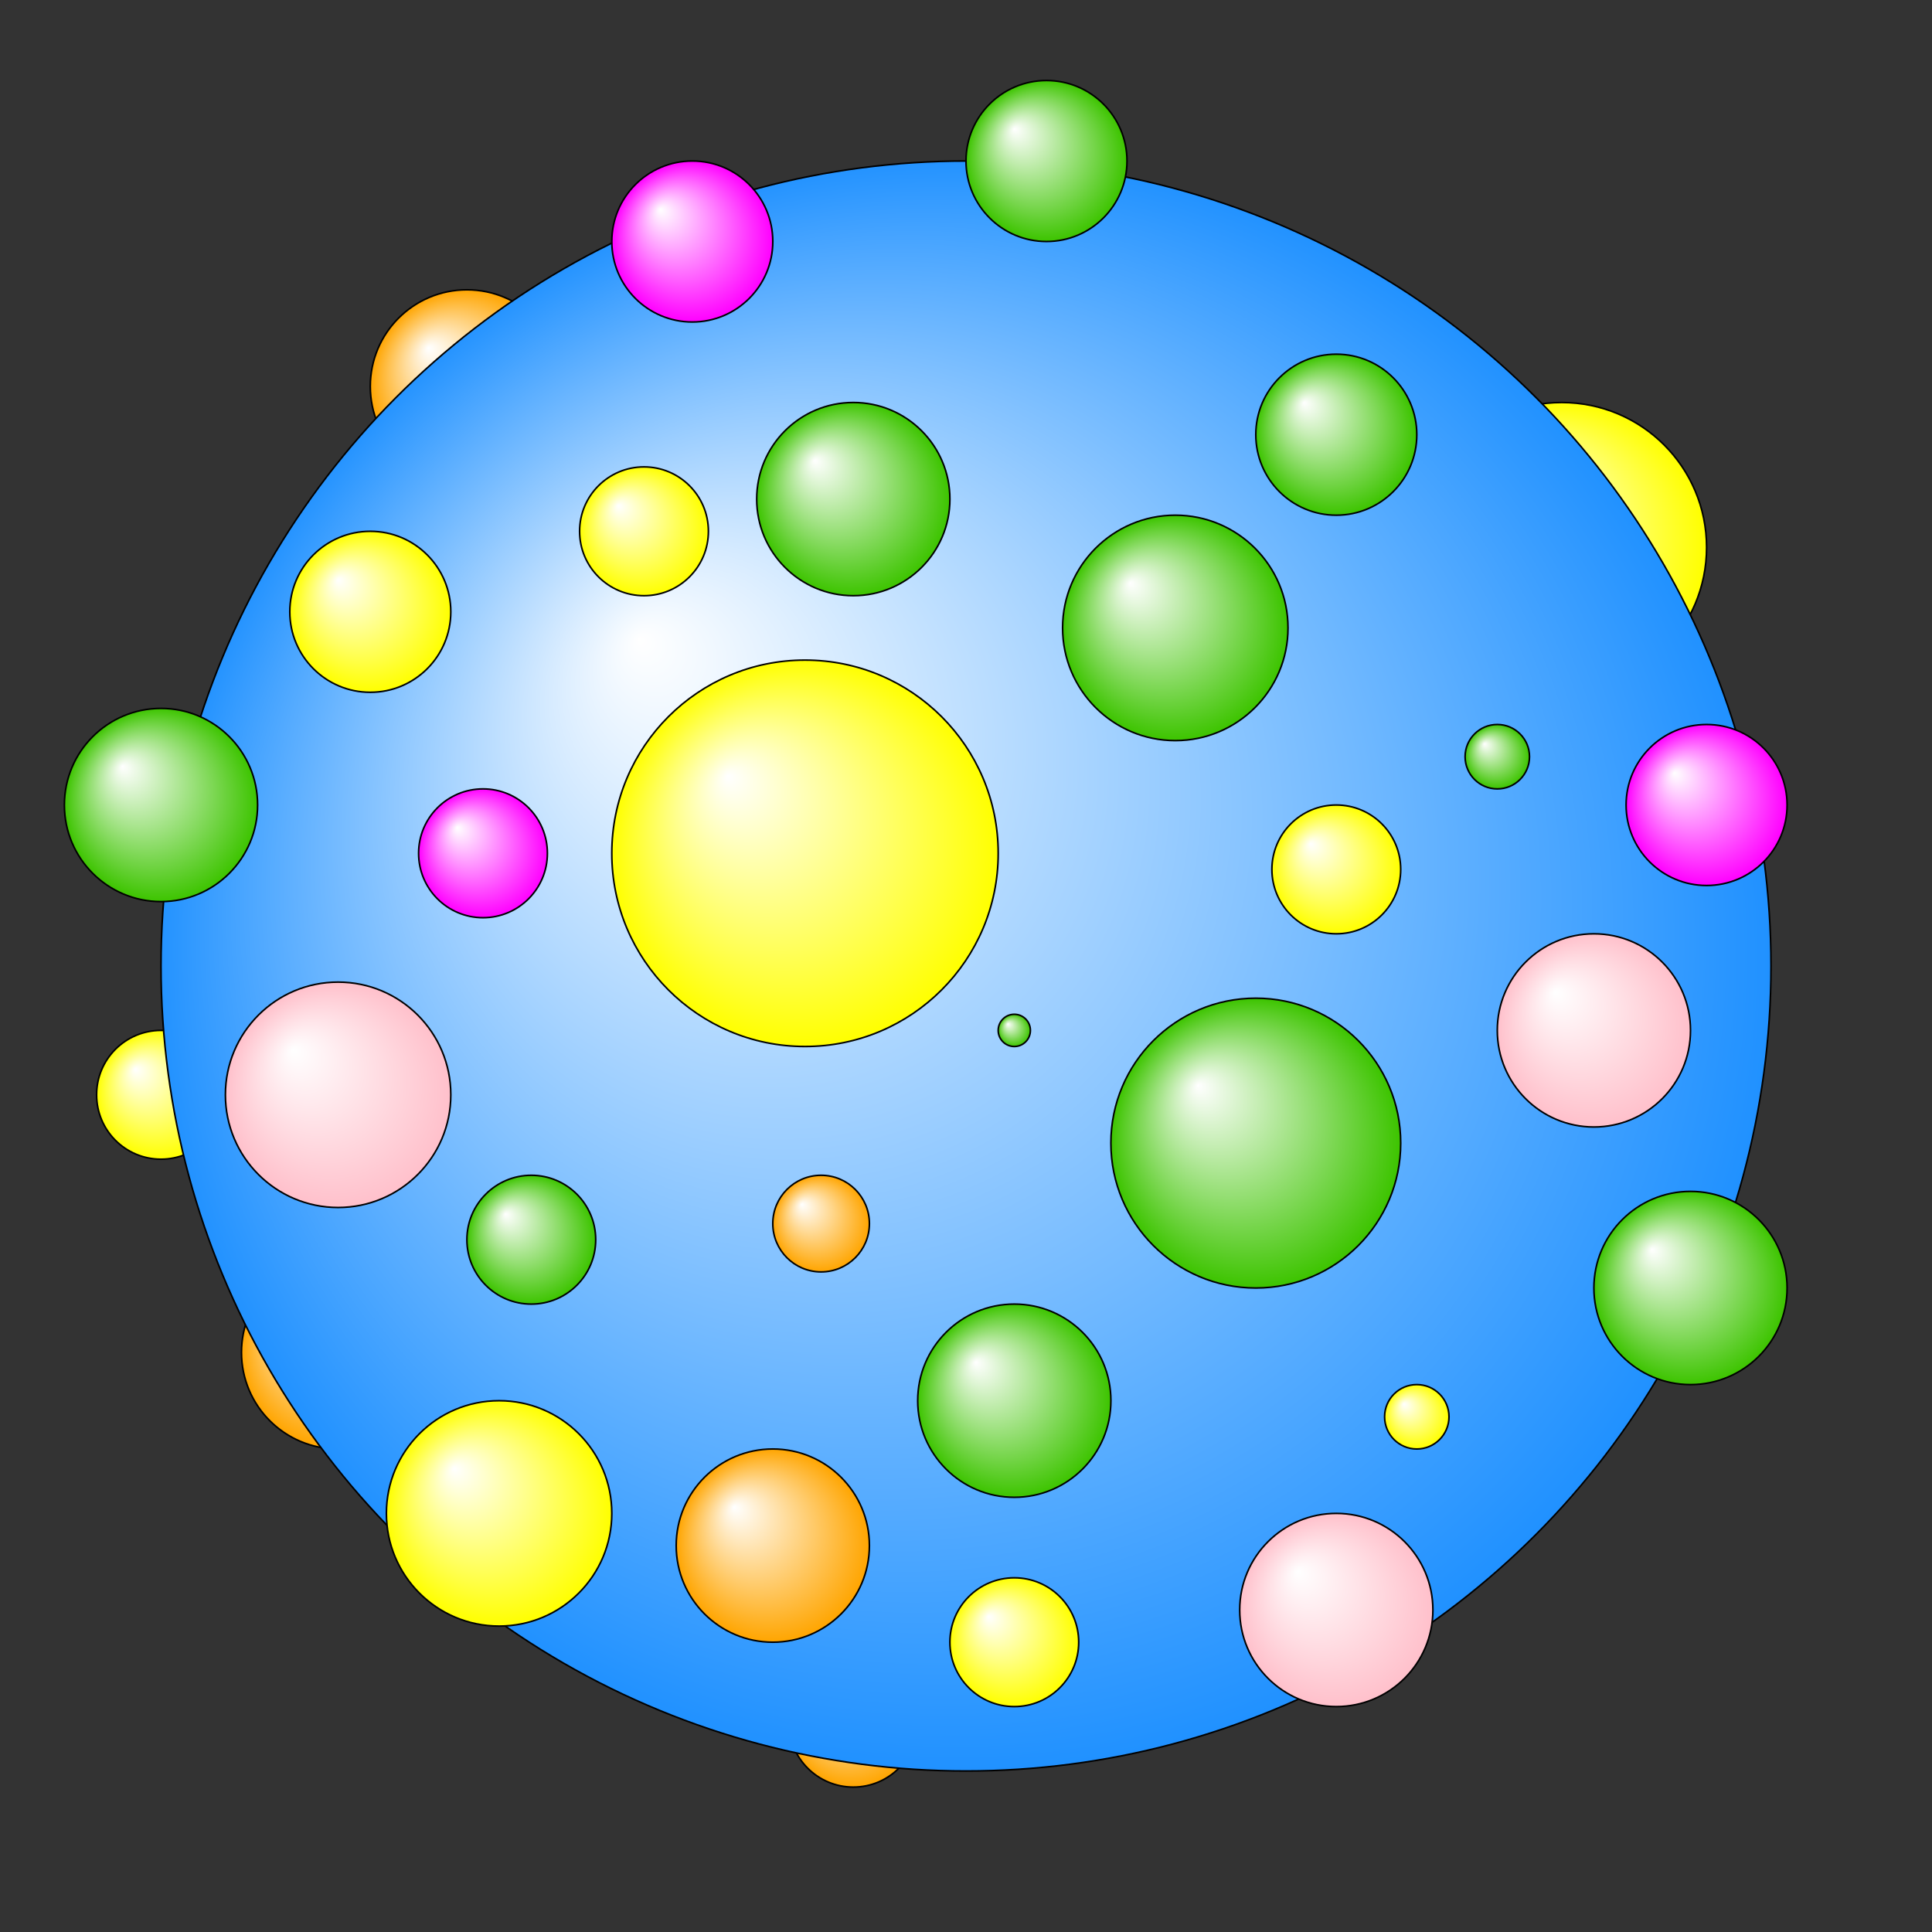 <svg
        width="120px"
        height="120px"
        viewBox="0 0 120 120"
        version="1.1"
        xmlns="http://www.w3.org/2000/svg"
>
    <rect x="0" y="0" width="120" height="120" fill="#333333" stroke="none"/>
    <title>one or more microservice</title>
    <defs>
        <radialGradient id="ssBlue" fx="30%" fy="30%">
            <stop offset="0%" stop-color="white"/>
            <stop offset="100%" stop-color="DodgerBlue"/>
        </radialGradient>
        <radialGradient id="ssYellow" fx="30%" fy="30%">
            <stop offset="0%" stop-color="white"/>
            <stop offset="100%" stop-color="yellow"/>
        </radialGradient>
        <radialGradient id="ssGreen" fx="30%" fy="30%">
            <stop offset="0%" stop-color="white"/>
            <stop offset="100%" stop-color="#3dc400"/>
        </radialGradient>
        <radialGradient id="ssCrimson" fx="30%" fy="30%">
            <stop offset="0%" stop-color="white"/>
            <stop offset="100%" stop-color="crimson"/>
        </radialGradient>
        <radialGradient id="ssOrange" fx="30%" fy="30%">
            <stop offset="0%" stop-color="white"/>
            <stop offset="100%" stop-color="orange"/>
        </radialGradient>
        <radialGradient id="ssPink" fx="30%" fy="30%">
            <stop offset="0%" stop-color="white"/>
            <stop offset="100%" stop-color="pink"/>
        </radialGradient>
        <radialGradient id="ssMagenta" fx="30%" fy="30%">
            <stop offset="0%" stop-color="white"/>
            <stop offset="100%" stop-color="magenta"/>
        </radialGradient>
    </defs>
    <style>
        .circle {
        fill-opacity:1;
        stroke:#000000;
        stroke-width:0.1;
        stroke-opacity:1;
        }
        .node {
        fill:url(#ssBlue);
        }
        .pYellow {
        fill:url(#ssYellow);
        }
        .pGreen {
        fill:url(#ssGreen);
        }
        .pCrimson {
        fill:url(#ssCrimson);
        }
        .pOrange {
        fill:url(#ssOrange);
        }
        .pPink {
        fill:url(#ssPink);
        }
        .pMagenta {
        fill:url(#ssMagenta);
        }
    </style>
    <g id="node">

        <circle class="circle pYellow" cx="10" cy="68" r="4"/>
        <circle class="circle pOrange" cx="21" cy="84" r="6"/>
        <circle class="circle pOrange" cx="29" cy="24" r="6"/>
        <circle class="circle pYellow" cx="97" cy="34" r="9"/>
        <circle class="circle pOrange" cx="53" cy="107" r="4"/>


        <circle class="circle node"
                cx="60"
                cy="60"
                r="50"/>
        <circle class="circle pGreen" cx="105" cy="80" r="6"/>
        <circle class="circle pGreen" cx="65" cy="10" r="5"/>
        <circle class="circle pGreen" cx="33" cy="77" r="4"/>
        <circle class="circle pGreen" cx="63" cy="87" r="6"/>
        <circle class="circle pGreen" cx="93" cy="47" r="2"/>
        <circle class="circle pGreen" cx="83" cy="27" r="5"/>
        <circle class="circle pGreen" cx="73" cy="39" r="7"/>
        <circle class="circle pGreen" cx="53" cy="31" r="6"/>
        <circle class="circle pGreen" cx="63" cy="64" r="1"/>
        <circle class="circle pGreen" cx="78" cy="71" r="9"/>
        <circle class="circle pGreen" cx="10" cy="50" r="6"/>

        <circle class="circle pOrange" cx="48" cy="96" r="6"/>
        <circle class="circle pOrange" cx="51" cy="76" r="3"/>
        <circle class="circle pPink" cx="99" cy="64" r="6"/>
        <circle class="circle pYellow" cx="83" cy="54" r="4"/>
        <circle class="circle pPink" cx="83" cy="100" r="6"/>
        <circle class="circle pYellow" cx="63" cy="102" r="4"/>
        <circle class="circle pYellow" cx="31" cy="94" r="7"/>

        <circle class="circle pYellow" cx="88" cy="88" r="2"/>
        <circle class="circle pYellow" cx="40" cy="33" r="4"/>
        <circle class="circle pYellow" cx="50" cy="53" r="12"/>
        <circle class="circle pMagenta" cx="30" cy="53" r="4"/>
        <circle class="circle pPink" cx="21" cy="68" r="7"/>
        <circle class="circle pYellow" cx="23" cy="38" r="5"/>
        <circle class="circle pMagenta" cx="43" cy="15" r="5"/>
        <circle class="circle pMagenta" cx="106" cy="50" r="5"/>

    </g>
</svg>
